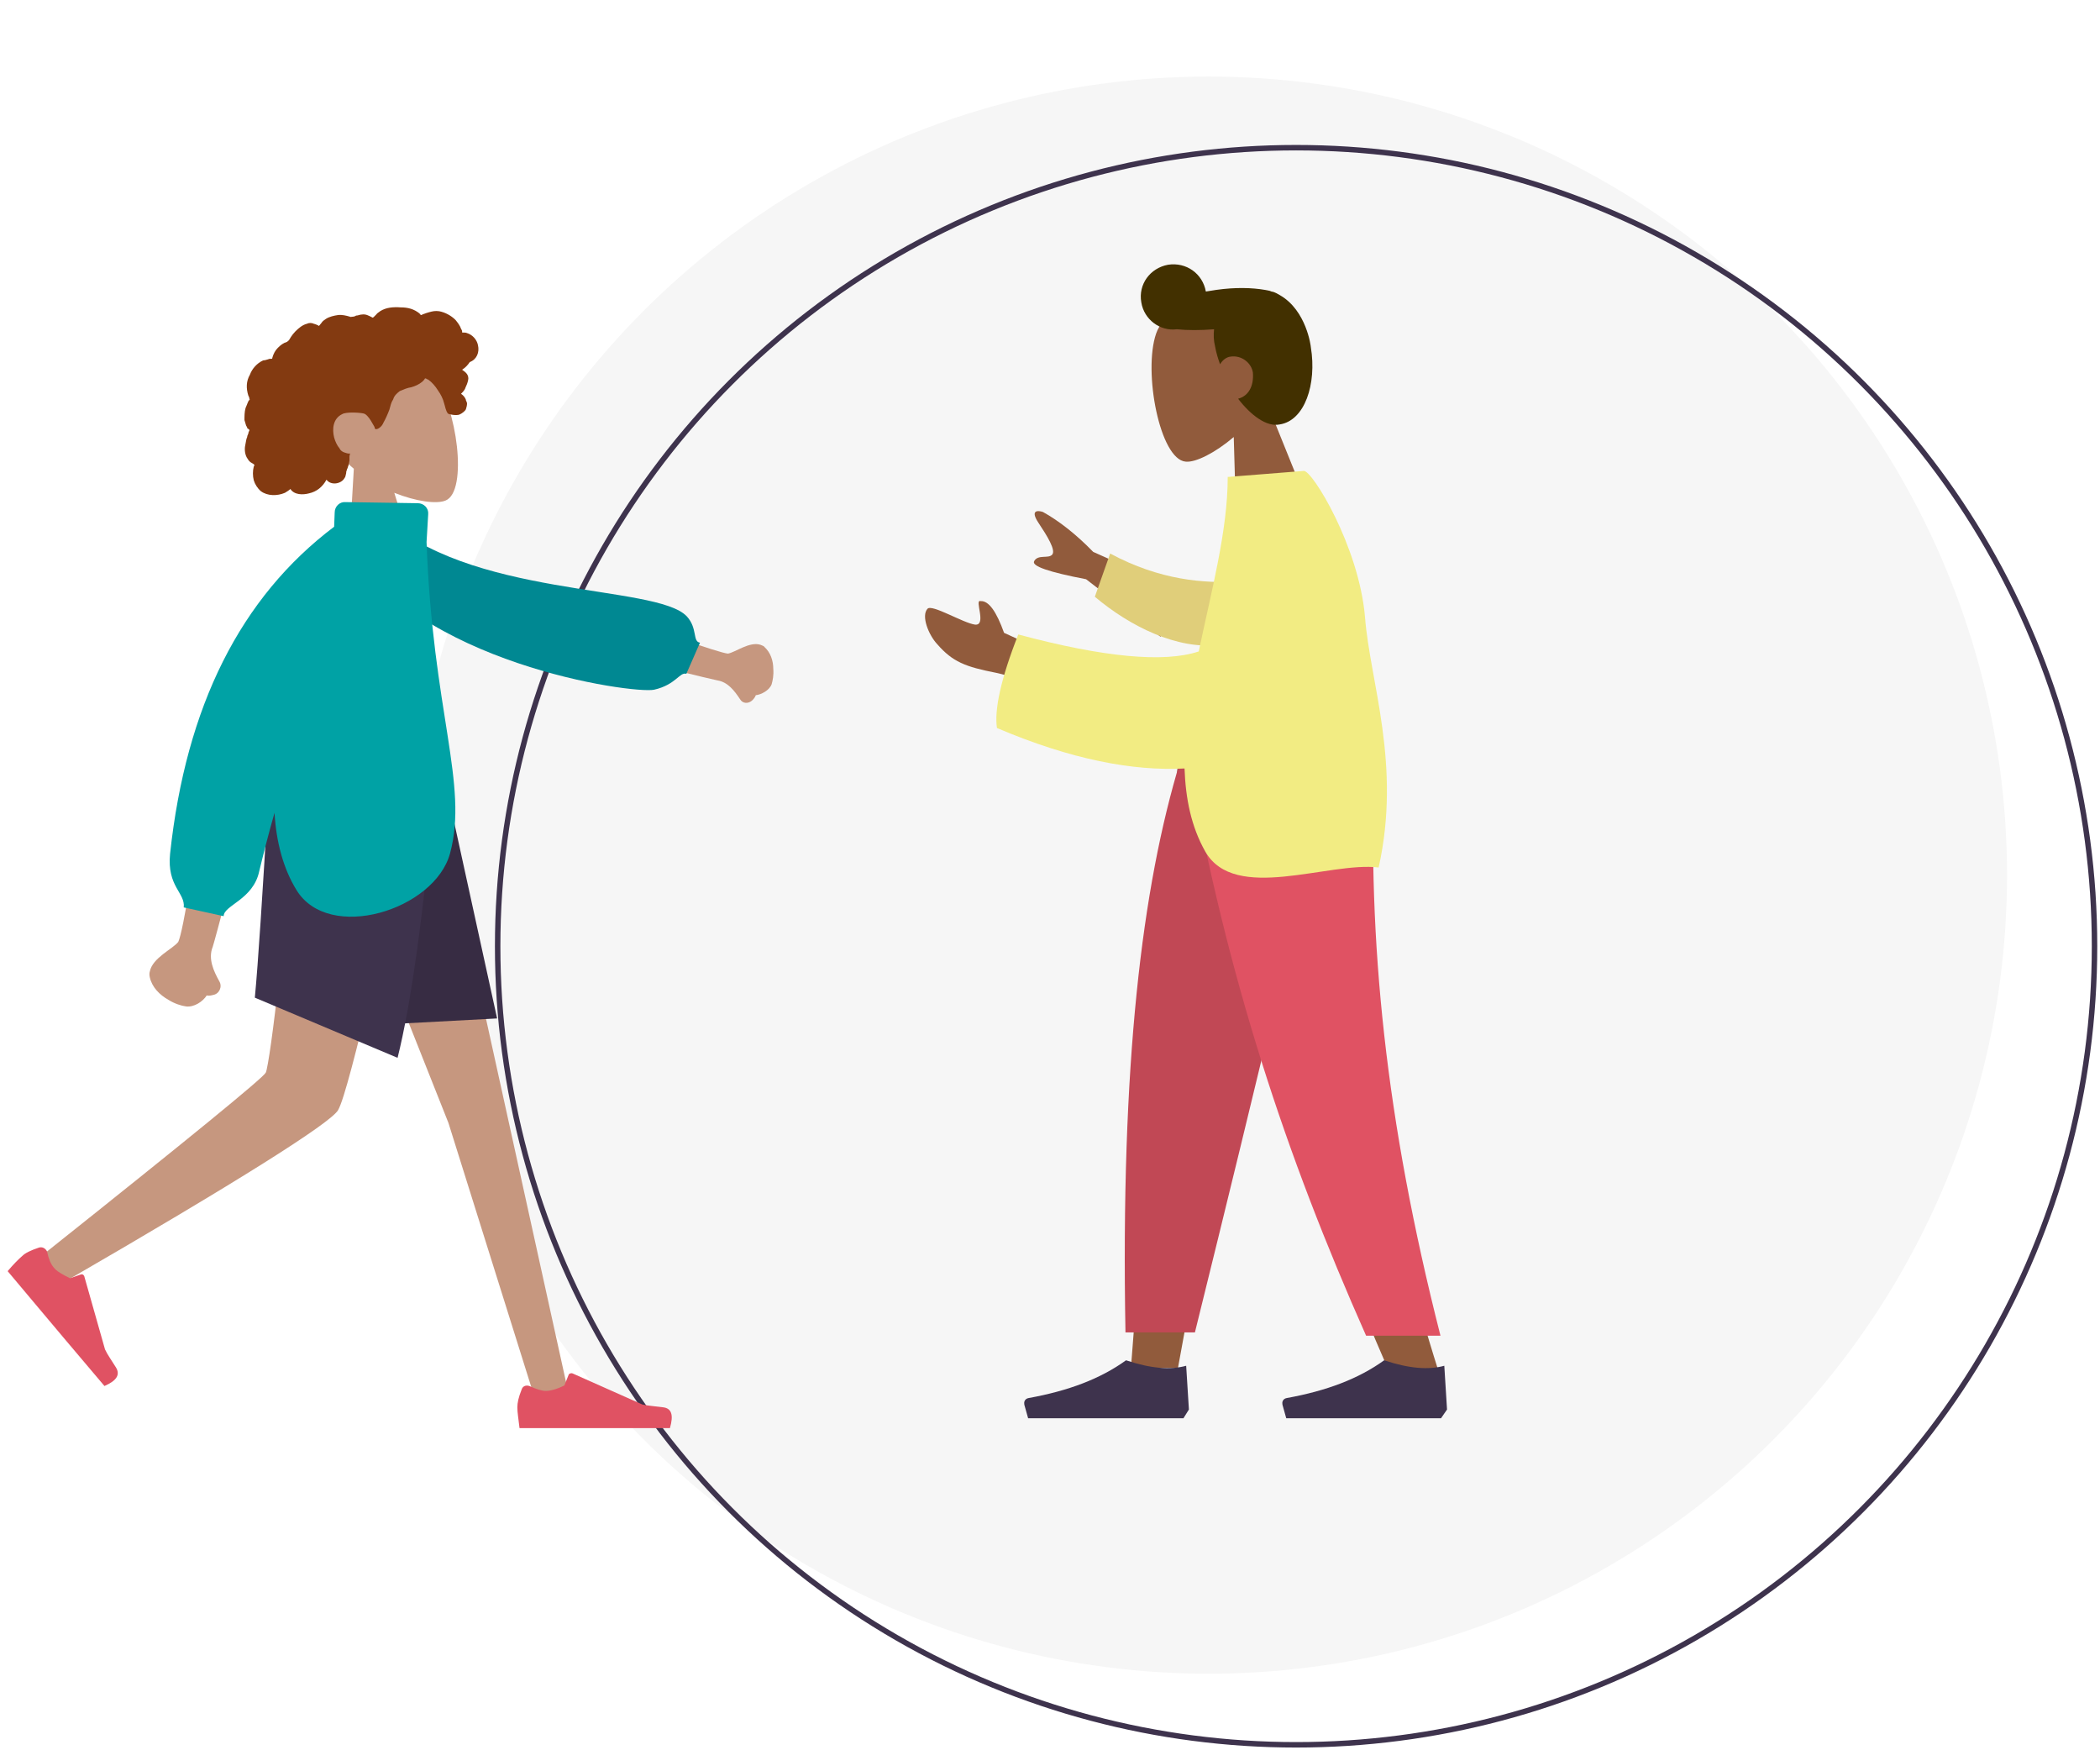 <?xml version="1.0" encoding="UTF-8"?>
<!-- Generator: Adobe Illustrator 26.0.1, SVG Export Plug-In . SVG Version: 6.00 Build 0)  -->
<svg xmlns="http://www.w3.org/2000/svg" xmlns:xlink="http://www.w3.org/1999/xlink" version="1.1" id="Layer_1" x="0px" y="0px" viewBox="0 0 384 320" style="enable-background:new 0 0 384 320;" xml:space="preserve">
<style type="text/css">
	.st0{fill:#F6F6F6;}
	.st1{fill:none;stroke:#3E334D;}
	.st2{fill-rule:evenodd;clip-rule:evenodd;fill:#C6977F;}
	.st3{fill-rule:evenodd;clip-rule:evenodd;fill:#E05263;}
	.st4{fill-rule:evenodd;clip-rule:evenodd;fill:#372C43;}
	.st5{fill-rule:evenodd;clip-rule:evenodd;fill:#3E334D;}
	.st6{fill-rule:evenodd;clip-rule:evenodd;fill:#008892;}
	.st7{fill-rule:evenodd;clip-rule:evenodd;fill:#00A2A5;}
	.st8{fill-rule:evenodd;clip-rule:evenodd;fill:#833A11;}
	.st9{fill-rule:evenodd;clip-rule:evenodd;fill:#915B3C;}
	.st10{fill-rule:evenodd;clip-rule:evenodd;fill:#423000;}
	.st11{fill-rule:evenodd;clip-rule:evenodd;fill:#C14855;}
	.st12{fill-rule:evenodd;clip-rule:evenodd;fill:#E0CE7A;}
	.st13{fill-rule:evenodd;clip-rule:evenodd;fill:#F2EC83;}
</style>
<circle class="st0" cx="221" cy="160" r="146"></circle>
<circle class="st1" cx="237" cy="173" r="146"></circle>
<g>
	<path class="st2" d="M38.9,173.1c0.4-1.2,4.1-15.1,11-41.7l-10.6,0.5c-3.6,24.9-5.8,38.4-6.7,40.3c-1,1.3-4.7,2.9-5.2,5.4   c-0.1,0.3-0.1,0.7,0,1.1c0.4,1.8,1.8,3.2,3.4,4.1c1.1,0.7,2.4,1.1,3.2,1.2c1.5,0.2,3.1-0.9,3.8-2c0.4,0.1,0.8,0,1.2-0.1   c1.1-0.2,1.7-1.5,1.1-2.5C39.1,177.6,38,175.3,38.9,173.1"></path>
	<path class="st2" d="M131.2,124.4c-1.1-0.2-12.6-3-34.6-8.6l4.6-7.5c19.5,7.3,30.1,11,31.9,11.2c1.3-0.2,4-2.3,6-1.6   c0.2,0.1,0.6,0.2,0.7,0.4c1.1,1,1.6,2.5,1.6,4c0.1,1.1-0.1,2.1-0.3,2.8c-0.4,1.1-1.9,1.9-2.9,2c-0.1,0.3-0.3,0.6-0.6,0.9   c-0.7,0.7-1.8,0.7-2.3-0.2C134.3,126.3,133.1,124.7,131.2,124.4"></path>
	<path class="st2" d="M64.7,85.7c-3.1-2.6-5.5-6.1-5.8-10.3c-1.1-12.2,16.2-12.2,20.4-6.6c4.3,5.6,6.3,21,2.2,22.7   c-1.6,0.7-5.4,0.2-9.4-1.4l4.9,15.8l-13.6,2.2L64.7,85.7z"></path>
	<polygon class="st2" points="58.1,145.1 82,205.3 98,256.3 104.3,256.3 79.8,145.1  "></polygon>
	<path class="st2" d="M53.2,145.1c-0.2,21.2-3.9,49.7-4.6,51c-0.4,0.9-14.1,12.1-41,33.5l4.3,4.7c31.8-18.4,48.4-28.9,49.9-31.3   c2.2-3.7,9.4-37.6,15.1-57.9H53.2z"></path>
	<path class="st3" d="M7.1,228.1c-1.5,0.5-2.5,1-3,1.5c-0.7,0.6-1.6,1.5-2.7,2.8c0.7,0.8,6.5,7.8,17.7,21c2.3-1,2.9-2.1,2.1-3.4   s-1.6-2.4-2-3.3l-3.8-13.4c-0.1-0.2-0.3-0.4-0.6-0.3l0,0l-2,0.7c-1.4-0.7-2.5-1.3-3-2c-0.5-0.6-0.9-1.5-1.2-2.9   C8.3,228.2,7.7,227.9,7.1,228.1C7.2,228.1,7.1,228.1,7.1,228.1"></path>
	<path class="st3" d="M95.4,254c-0.6,1.5-0.8,2.5-0.8,3.3c0,0.9,0.2,2.1,0.4,3.8h27.5c0.7-2.4,0.3-3.6-1.2-3.8   c-1.6-0.2-2.8-0.3-3.8-0.5l-12.8-5.7c-0.2-0.1-0.6,0-0.7,0.2l0,0l-0.8,2c-1.4,0.7-2.6,1-3.4,1c-0.7,0-1.7-0.3-3-0.9   C96.2,253.2,95.6,253.4,95.4,254C95.4,253.9,95.4,253.9,95.4,254"></path>
	<polygon class="st4" points="90.9,186.2 62.7,187.7 55,145.1 81.9,145.1  "></polygon>
	<path class="st5" d="M79.4,145.1c-2,22.6-4.3,38.7-6.7,48.3l-26.1-11c0.6-6.3,1.4-18.7,2.5-37.4H79.4z"></path>
	<path class="st6" d="M63.2,99.1l6.3-5.2c15.9,15.6,50.5,12.8,56.1,18.8c2,2.2,1,4.6,2.4,4.8l-2.5,5.7c-1.2-0.4-1.9,2-5.9,2.9   C115.7,126.9,75.8,121.3,63.2,99.1"></path>
	<path class="st7" d="M78,99.1c1.1,30.9,7.7,44.3,4.3,56.9c-2.8,10.4-22.2,16.4-28.1,6.7c-2.4-3.9-3.7-8.8-4-14.1   c-1.2,4.2-2.1,7.8-2.8,10.7c-1.1,5.2-6.5,6.2-6.5,8.2l-7.3-1.6c0.3-2.7-3.1-3.8-2.5-9.8C34,129.1,44,109.2,61.1,96.3l0.1-2.6   c0-1.1,0.9-2,2-1.9l0,0l13.2,0.2c1.1,0,2,0.9,1.9,2l0,0L78,99.1z"></path>
	<path class="st8" d="M87.4,63.1c-0.2-1-1-1.9-2-2.2c-0.2-0.1-0.5-0.1-0.7-0.1c-0.1,0-0.1,0-0.2,0c0-0.1,0-0.2,0-0.2   c0-0.2-0.1-0.3-0.2-0.5c-0.2-0.6-0.6-1.1-1-1.6c-0.8-0.8-1.9-1.4-3-1.6c-0.7-0.1-1.2,0-1.9,0.2c-0.3,0.1-0.7,0.2-0.9,0.3   c-0.1,0-0.4,0.2-0.5,0.2s-0.2-0.2-0.3-0.3c-1-0.8-2.1-1.1-3.4-1.1c-1.4-0.1-2.7,0-3.8,0.7c-0.2,0.2-0.5,0.3-0.7,0.6   c-0.1,0.1-0.2,0.2-0.3,0.3s-0.2,0.2-0.2,0.2c-0.2,0.1-0.2,0.1-0.3,0c-0.6-0.3-1.1-0.6-1.8-0.5c-0.4,0-0.7,0.2-1.1,0.2   c-0.1,0.1-0.4,0.2-0.6,0.2S64,58,64,57.9c-0.7-0.2-1.5-0.4-2.2-0.3c-0.7,0.1-1.6,0.3-2.2,0.7c-0.3,0.2-0.6,0.4-0.8,0.7   c-0.1,0.2-0.2,0.2-0.3,0.4c-0.1,0.1-0.2,0.2-0.2,0.2c0-0.1-0.8-0.4-0.9-0.4c-0.4-0.2-0.9-0.2-1.3,0c-0.8,0.2-1.5,0.8-2.1,1.4   c-0.3,0.3-0.6,0.7-0.8,1c-0.1,0.2-0.2,0.3-0.3,0.5c-0.1,0.1-0.1,0.2-0.2,0.2c-0.1,0.1-0.1,0.1-0.2,0.2c-0.7,0.2-1.2,0.6-1.7,1.1   c-0.5,0.5-0.8,1.1-1,1.8c0,0,0,0.2-0.1,0.2c0,0-0.2,0-0.2,0c-0.2,0-0.3,0-0.5,0.1c-0.3,0.1-0.7,0.2-0.9,0.2c-1.1,0.5-2,1.5-2.4,2.6   C45,69.7,45,71,45.4,72.3c0.1,0.2,0.2,0.4,0.2,0.6c0.1,0.1,0.1,0.1,0,0.2c-0.1,0.2-0.2,0.2-0.2,0.3c-0.2,0.4-0.3,0.8-0.5,1.2   c-0.2,0.7-0.2,1.5-0.2,2.2c0.1,0.3,0.2,0.7,0.3,1c0.1,0.2,0.2,0.3,0.2,0.4s0.1,0.2,0.2,0.2l0.1,0.1c0.1,0.1,0.1,0,0.1,0.2   c-0.1,0.2-0.2,0.4-0.2,0.6c-0.1,0.2-0.2,0.4-0.2,0.6c-0.2,0.4-0.2,0.8-0.3,1.2c-0.2,0.8-0.2,1.7,0.2,2.5c0.2,0.3,0.4,0.7,0.7,0.9   c0.2,0.1,0.3,0.2,0.5,0.3c0.1,0.1,0.2,0.1,0.2,0.2c0,0.1,0,0.2-0.1,0.3c-0.2,0.8-0.2,1.7,0,2.5c0.2,0.7,0.7,1.5,1.3,2   c1.2,0.9,3,0.9,4.4,0.3c0.3-0.2,0.7-0.4,1-0.7c0.7,1.1,2.3,1.1,3.4,0.8c1.4-0.3,2.5-1.2,3.2-2.5c0.8,1.1,2.7,0.8,3.3-0.3   c0.2-0.2,0.2-0.6,0.3-0.9c0-0.2,0-0.3,0.1-0.5c0-0.2,0.2-0.4,0.2-0.6c0.2-0.4,0.2-0.8,0.3-1.2c0-0.2,0-0.4,0-0.7   c0-0.2,0.1-0.4,0.1-0.6c-0.3,0.1-0.8-0.1-1.1-0.2c-0.3-0.1-0.7-0.4-0.8-0.7c-0.5-0.6-0.8-1.3-1-2c-0.4-1.6-0.2-3.5,1.5-4.3   c0.7-0.4,3-0.3,3.9-0.1c0.9,0.2,1.9,2.4,2,2.5c0,0.1,0,0.2,0.1,0.3c0.2,0.2,0.7-0.1,0.8-0.2c0.3-0.2,0.6-0.6,0.7-0.9   c0.4-0.7,0.8-1.6,1.1-2.4c0.2-0.7,0.3-1.3,0.7-1.9c0.2-0.7,0.7-1.1,1.2-1.5c0.7-0.3,1.4-0.6,2.1-0.7c0.7-0.2,1.4-0.5,2-1   c0.1-0.1,0.2-0.2,0.3-0.3s0.2-0.3,0.2-0.3c0.2-0.1,0.4,0.2,0.6,0.2c0.7,0.5,1.3,1.2,1.8,2c0.5,0.7,0.9,1.5,1.1,2.3   c0.2,0.6,0.3,1.4,0.7,1.9c0.2,0.2,1.6,0.4,2.1,0.2c0.5-0.2,1.1-0.7,1.2-1s0.2-0.7,0.2-1c0-0.2-0.1-0.4-0.2-0.6   c0-0.2-0.1-0.3-0.2-0.5c-0.2-0.3-0.4-0.5-0.7-0.7c0.3-0.3,0.7-0.7,0.8-1.1c0.2-0.4,0.4-0.9,0.5-1.4c0.1-0.4,0-0.8-0.2-1.1   c-0.2-0.3-0.6-0.6-0.9-0.8c0.6-0.4,1-0.8,1.4-1.4C87.2,65.7,87.7,64.4,87.4,63.1"></path>
</g>
<g>
	<path class="st9" d="M231.4,73c2.2-3.6,3.4-7.9,2.3-12.2c-2.9-12.4-20-6.7-22.3,0.2c-2.4,7,0.7,23,5.4,23.4   c1.8,0.2,5.4-1.6,8.8-4.5l0.5,17.3l14.1-2.4L231.4,73z"></path>
	<path class="st10" d="M226.4,72.9c2.3,3,5.2,5.2,7.6,4.7c4.6-0.7,6.8-7.4,5.7-14.1c0-0.2-0.8-6.7-5.6-9.5c-0.4-0.2-0.9-0.6-1.6-0.7   c-0.4-0.2-0.8-0.2-1.2-0.3c-2.3-0.4-5.4-0.5-8.9,0c-0.7,0.1-1.3,0.2-1.9,0.3c-0.6-3.3-3.6-5.4-6.9-4.9c-3.3,0.6-5.5,3.6-4.9,6.9   c0.5,3.1,3.4,5.3,6.5,4.9c1.9,0.2,4.3,0.2,6.8,0c-0.1,1-0.1,2,0.2,3.2c0.2,1.1,0.5,2.1,0.9,3.2c0.4-0.7,1.1-1.3,1.9-1.4   c2-0.3,3.8,1.1,4.1,2.9C229.3,70.6,228.3,72.4,226.4,72.9"></path>
	<polygon class="st9" points="242.5,139.2 224.1,202.5 215.4,250.1 206.8,250.1 215.4,139.2  "></polygon>
	<path class="st9" d="M250.7,139.2c-1.3,33-0.8,50.9-0.5,53.9c0.3,3,1.9,23.1,13,58.1h-9c-14.7-33.6-19.9-53.7-21.5-58.1   c-1.7-4.4-6.7-22.4-14-53.9C218.8,139.2,250.7,139.2,250.7,139.2z"></path>
	<path class="st11" d="M243.4,139.2c-4.8,21.8-13.1,56.7-24.9,104.4h-12.7c-0.9-49.1,3-81.4,10-104.4H243.4z"></path>
	<path class="st3" d="M251.3,139.2c-1.2,33,2,65.3,12.1,105h-13.6c-14.7-33.1-25.4-65.4-32.5-105H251.3z"></path>
	<path class="st5" d="M264.6,257.7l-0.5-8c-2.9,0.8-6.5,0.5-11-1c-4.7,3.4-10.6,5.6-17.8,6.9c-0.6,0.1-0.9,0.6-0.8,1.1v0.1l0.7,2.5   H253h10.5L264.6,257.7z"></path>
	<path class="st5" d="M217.4,257.7l-0.5-8c-2.9,0.8-6.5,0.5-11-1c-4.7,3.4-10.6,5.6-17.8,6.9c-0.6,0.1-0.9,0.6-0.8,1.1v0.1l0.7,2.5   h17.9h10.5L217.4,257.7z"></path>
	<path class="st9" d="M191.7,127c-3.5-2.1-6.7-3.4-9.6-4c-5.6-1.1-7.9-2-10.7-5.2c-1.6-1.7-3-5.2-1.8-6.5c0.8-0.9,6.5,2.6,8.7,2.9   c2.2,0.2-0.2-4.7,1-4.3c1.5-0.1,2.9,1.9,4.3,5.8l7.9,3.6L191.7,127z M212.2,116.4l-13.6-10.5c-6.8-1.3-10-2.4-9.5-3.3   c0.7-1.3,2.6-0.4,3.3-1.2c0.7-0.8-0.9-3.4-2.5-5.8c-1.6-2.4-0.1-2.3,0.8-2c2.9,1.6,6.1,4.1,9.2,7.3L218,109L212.2,116.4z"></path>
	<path class="st12" d="M226.4,106.3c-6.1,0.4-14.3-0.2-23.4-5.1l-2.8,7.9c6.5,5.5,15.2,9.7,22.6,8.8   C228.5,117.3,231,110.1,226.4,106.3"></path>
	<path class="st13" d="M219.2,119.1c-6.3,2.1-17.3,1.1-33-3.1c-3.2,8.1-4.4,13.8-3.9,17.1c13.6,5.8,25,7.9,34.3,7.4   c0.2,5.5,1.2,10.6,3.8,15.2c5.4,9.4,22.5,1.8,31.7,2.9c4.2-18.9-1.6-34-2.5-45.8c-1.1-12.9-9.7-26.9-11.2-26.7l-13.9,1.1   C224.5,97,221.5,108.1,219.2,119.1"></path>
</g>
</svg>
